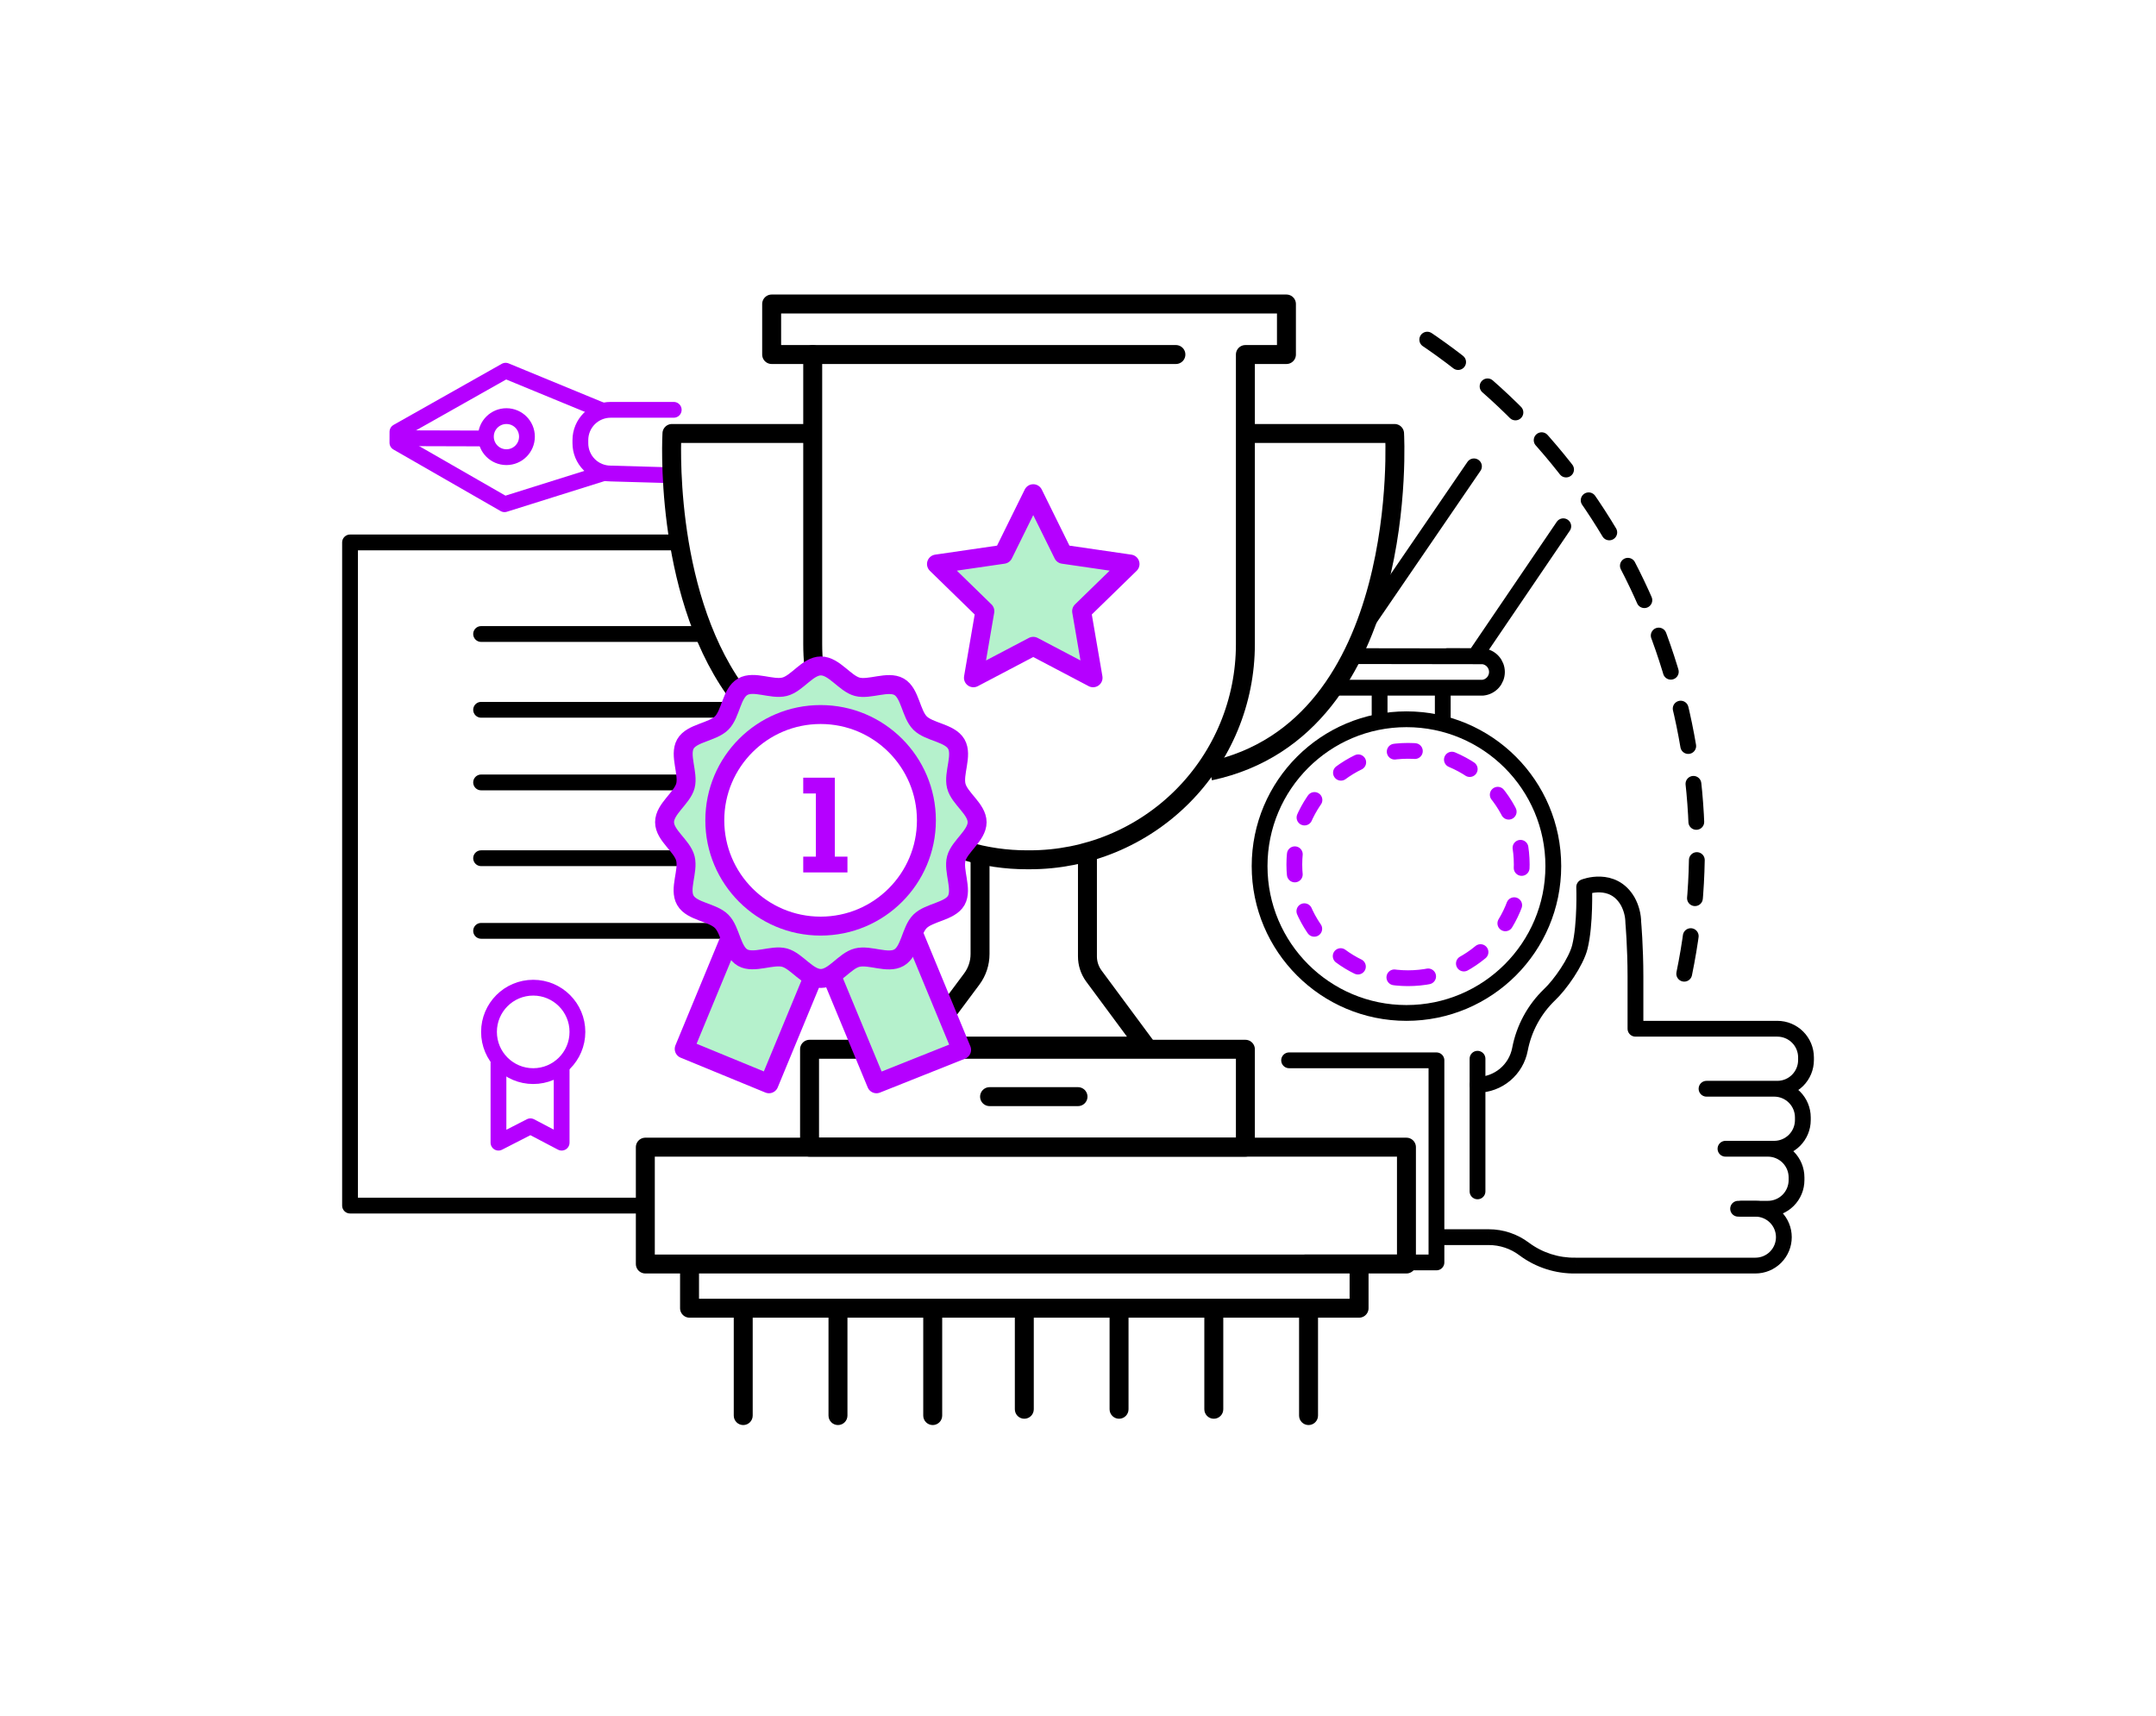<svg width="240" height="191" viewBox="0 0 240 191" fill="none" xmlns="http://www.w3.org/2000/svg">
<path d="M189.966 121.208H197.848C198.694 121.208 199.506 120.872 200.105 120.273C200.704 119.674 201.04 118.863 201.04 118.016V117.721C201.04 116.874 200.704 116.062 200.105 115.463C199.506 114.865 198.694 114.528 197.848 114.528H182.055V108.728C182.055 105.416 181.813 102.705 181.813 102.705C181.804 101.875 181.589 101.059 181.187 100.332C179.531 97.478 176.346 98.75 176.346 98.75C176.346 98.75 176.494 102.902 175.864 105.43C175.45 107.093 173.685 109.617 172.479 110.749C170.785 112.383 169.639 114.502 169.199 116.814C168.99 117.916 168.407 118.913 167.548 119.634C166.689 120.355 165.606 120.758 164.484 120.772M195.942 121.208H197.496C198.343 121.208 199.155 121.544 199.753 122.143C200.352 122.742 200.688 123.554 200.688 124.4V124.696C200.688 125.542 200.352 126.354 199.753 126.953C199.155 127.551 198.343 127.888 197.496 127.888H192.075M195.239 127.888H196.793C197.64 127.888 198.452 128.224 199.05 128.823C199.649 129.421 199.985 130.233 199.985 131.08V131.375C199.985 132.222 199.649 133.034 199.05 133.632C198.452 134.231 197.64 134.567 196.793 134.567H193.481" stroke="black" stroke-width="1.758" stroke-linecap="round" stroke-linejoin="round"/>
<path d="M143.5 118.044H159.902V140.544H145.312" stroke="black" stroke-width="1.758" stroke-linecap="round" stroke-linejoin="round"/>
<path d="M160 136.852H159.121V138.61H160V136.852ZM165.724 137.731V138.61H165.725L165.724 137.731ZM169.676 139.057L169.145 139.757L169.151 139.762L169.676 139.057ZM175.396 140.895V140.016C175.391 140.016 175.385 140.016 175.38 140.016L175.396 140.895ZM193.828 133.688C193.343 133.688 192.949 134.082 192.949 134.567C192.949 135.053 193.343 135.446 193.828 135.446V133.688ZM160 138.61H165.724V136.852H160V138.61ZM165.725 138.61C166.96 138.609 168.161 139.012 169.145 139.757L170.206 138.356C168.916 137.379 167.342 136.851 165.724 136.852L165.725 138.61ZM169.151 139.762C170.958 141.106 173.159 141.814 175.411 141.774L175.38 140.016C173.517 140.049 171.696 139.464 170.2 138.351L169.151 139.762ZM175.396 141.774H195.41V140.016H175.396V141.774ZM195.41 141.774C196.482 141.774 197.511 141.348 198.269 140.59L197.026 139.347C196.597 139.776 196.016 140.016 195.41 140.016V141.774ZM198.269 140.59C199.027 139.832 199.453 138.803 199.453 137.731H197.695C197.695 138.337 197.455 138.918 197.026 139.347L198.269 140.59ZM199.453 137.731C199.453 136.659 199.027 135.631 198.269 134.872L197.026 136.115C197.455 136.544 197.695 137.125 197.695 137.731H199.453ZM198.269 134.872C197.511 134.114 196.482 133.688 195.41 133.688V135.446C196.016 135.446 196.597 135.687 197.026 136.115L198.269 134.872ZM195.41 133.688H193.828V135.446H195.41V133.688Z" fill="black"/>
<path d="M164.473 117.868V132.634" stroke="black" stroke-width="1.758" stroke-linecap="round" stroke-linejoin="round"/>
<path d="M156.562 112.77C165.591 112.77 172.91 105.451 172.91 96.423C172.91 87.394 165.591 80.075 156.562 80.075C147.534 80.075 140.215 87.394 140.215 96.423C140.215 105.451 147.534 112.77 156.562 112.77Z" stroke="black" stroke-width="1.758" stroke-linejoin="round"/>
<path d="M164.078 51.919L152.125 69.391" stroke="black" stroke-width="1.758" stroke-linecap="round" stroke-linejoin="round"/>
<path d="M161.133 73.043H164.202L174.021 58.587" stroke="black" stroke-width="1.758" stroke-linecap="round" stroke-linejoin="round"/>
<path d="M160.605 76.383V80.602" stroke="black" stroke-width="1.758" stroke-linejoin="round"/>
<path d="M153.574 80.602V76.383" stroke="black" stroke-width="1.758" stroke-linejoin="round"/>
<path d="M150.234 73.044L165.07 73.065C165.501 73.112 165.898 73.317 166.187 73.639C166.476 73.962 166.636 74.379 166.636 74.812C166.636 75.245 166.476 75.663 166.187 75.985C165.898 76.308 165.501 76.512 165.07 76.559H148.828" stroke="black" stroke-width="1.758" stroke-linejoin="round"/>
<path d="M156.738 108.903C163.728 108.903 169.395 103.237 169.395 96.247C169.395 89.257 163.728 83.591 156.738 83.591C149.748 83.591 144.082 89.257 144.082 96.247C144.082 103.237 149.748 108.903 156.738 108.903Z" stroke="#B500FF" stroke-width="1.758" stroke-linecap="round" stroke-linejoin="round" stroke-dasharray="2.25 4.25"/>
<path d="M75.352 60.388H38.965V134.216H71.836" stroke="black" stroke-width="1.758" stroke-linejoin="round"/>
<path d="M53.555 70.583H78.516" stroke="black" stroke-width="1.758" stroke-linecap="round" stroke-linejoin="round"/>
<path d="M53.555 79.02H84.844" stroke="black" stroke-width="1.758" stroke-linecap="round" stroke-linejoin="round"/>
<path d="M53.555 87.106H76.406" stroke="black" stroke-width="1.758" stroke-linecap="round" stroke-linejoin="round"/>
<path d="M53.555 95.544H77.812" stroke="black" stroke-width="1.758" stroke-linecap="round" stroke-linejoin="round"/>
<path d="M53.555 103.63H84.844" stroke="black" stroke-width="1.758" stroke-linecap="round" stroke-linejoin="round"/>
<path d="M62.52 118.923V127.212L59.046 125.388L55.488 127.212V118.219" stroke="#B500FF" stroke-width="1.758" stroke-linejoin="round"/>
<path d="M59.355 119.802C62.074 119.802 64.277 117.598 64.277 114.88C64.277 112.161 62.074 109.958 59.355 109.958C56.637 109.958 54.434 112.161 54.434 114.88C54.434 117.598 56.637 119.802 59.355 119.802Z" stroke="#B500FF" stroke-width="1.758" stroke-linejoin="round"/>
<path d="M67.434 52.594L56.163 56.134L44.238 49.285L44.242 48.069L56.286 41.27L67.072 45.717" stroke="#B500FF" stroke-width="1.758" stroke-linejoin="round"/>
<path d="M44.414 48.786L54.258 48.814" stroke="#B500FF" stroke-width="1.758" stroke-linejoin="round"/>
<path d="M58.659 48.618C58.663 47.355 57.643 46.329 56.381 46.326C55.119 46.322 54.093 47.342 54.089 48.604C54.085 49.866 55.105 50.892 56.367 50.896C57.629 50.9 58.655 49.88 58.659 48.618Z" stroke="#B500FF" stroke-width="1.758" stroke-linejoin="round"/>
<path d="M74.646 52.906L67.966 52.716C67.524 52.715 67.086 52.627 66.677 52.457C66.269 52.287 65.898 52.037 65.586 51.724C65.274 51.41 65.026 51.038 64.858 50.628C64.69 50.219 64.604 49.78 64.606 49.338V48.986C64.606 48.544 64.695 48.106 64.865 47.697C65.035 47.289 65.284 46.918 65.598 46.605C65.912 46.293 66.284 46.046 66.694 45.878C67.103 45.71 67.541 45.624 67.984 45.625H74.998" stroke="#B500FF" stroke-width="1.758" stroke-linecap="round" stroke-linejoin="round"/>
<path d="M187.482 108.404C190.242 95.035 188.95 81.146 183.773 68.515C178.596 55.883 169.767 45.084 158.418 37.498" stroke="black" stroke-width="1.758" stroke-linecap="round" stroke-linejoin="round" stroke-dasharray="4.25 4.25"/>
<path d="M121.052 94.313V106.463C121.048 107.246 121.295 108.01 121.755 108.643L127.542 116.462H102.609L108.175 108.991C108.773 108.187 109.096 107.212 109.096 106.21V94.313" stroke="black" stroke-width="2.109" stroke-linejoin="round"/>
<path d="M115.162 54.523L118.491 61.27L125.934 62.349L120.548 67.602L121.821 75.016L115.162 71.514L108.504 75.016L109.776 67.602L104.387 62.349L111.833 61.27L115.162 54.523Z" fill="#B5F1CC"/>
<path d="M138.633 116.813H90.117V127.712H138.633V116.813Z" stroke="black" stroke-width="2.109" stroke-linejoin="round"/>
<path d="M90.464 48.258H74.799C74.799 48.258 73.793 65.485 81.777 76.77M138.628 48.258H155.24C155.24 48.258 157.156 81.066 134.691 85.837" stroke="black" stroke-width="2.109" stroke-linejoin="round"/>
<path d="M107.442 94.718C109.676 95.384 111.995 95.722 114.326 95.719H114.632C117.783 95.72 120.904 95.1 123.816 93.894C126.728 92.688 129.374 90.92 131.603 88.692C133.832 86.463 135.6 83.818 136.806 80.906C138.012 77.994 138.633 74.874 138.633 71.722V39.469H143.203V33.844H85.898V39.469H90.469V71.701C90.469 72.516 90.509 73.321 90.588 74.116" stroke="black" stroke-width="2.109" stroke-linejoin="round"/>
<path d="M90.469 39.469H130.898" stroke="black" stroke-width="2.109" stroke-linecap="round" stroke-linejoin="round"/>
<path d="M115.018 54.963L118.347 61.709L125.793 62.792L120.404 68.041L121.677 75.456L115.018 71.954L108.359 75.456L109.632 68.041L104.246 62.792L111.689 61.709L115.018 54.963Z" stroke="#B500FF" stroke-width="2.109" stroke-linejoin="round"/>
<path d="M110.156 122.087H120" stroke="black" stroke-width="2.109" stroke-linecap="round" stroke-linejoin="round"/>
<path d="M156.562 127.712H71.836V140.719H156.562V127.712Z" stroke="black" stroke-width="2.109" stroke-linejoin="round"/>
<path d="M76.758 140.719V145.641H151.289V140.719" stroke="black" stroke-width="2.109" stroke-linejoin="round"/>
<path d="M81.68 157.594C81.68 158.177 82.152 158.649 82.734 158.649C83.317 158.649 83.789 158.177 83.789 157.594H81.68ZM81.68 145.641V157.594H83.789V145.641H81.68Z" fill="black"/>
<path d="M92.227 157.594C92.227 158.177 92.699 158.649 93.281 158.649C93.864 158.649 94.336 158.177 94.336 157.594H92.227ZM92.227 145.641V157.594H94.336V145.641H92.227Z" fill="black"/>
<path d="M102.773 157.594C102.773 158.177 103.246 158.649 103.828 158.649C104.411 158.649 104.883 158.177 104.883 157.594H102.773ZM102.773 145.641V157.594H104.883V145.641H102.773Z" fill="black"/>
<path d="M112.969 156.891C112.969 157.474 113.441 157.946 114.023 157.946C114.606 157.946 115.078 157.474 115.078 156.891H112.969ZM112.969 145.641V156.891H115.078V145.641H112.969Z" fill="black"/>
<path d="M123.516 156.891C123.516 157.474 123.988 157.946 124.57 157.946C125.153 157.946 125.625 157.474 125.625 156.891H123.516ZM123.516 145.641V156.891H125.625V145.641H123.516Z" fill="black"/>
<path d="M134.062 156.891C134.062 157.474 134.535 157.946 135.117 157.946C135.7 157.946 136.172 157.474 136.172 156.891H134.062ZM134.062 145.641V156.891H136.172V145.641H134.062Z" fill="black"/>
<path d="M144.609 157.594C144.609 158.177 145.082 158.649 145.664 158.649C146.247 158.649 146.719 158.177 146.719 157.594H144.609ZM144.609 145.641V157.594H146.719V145.641H144.609Z" fill="black"/>
<path d="M99.775 99.326L94.666 102.614L86.025 102.093L83.378 99.326L76.055 117.073C78.996 118.833 82.219 120.072 85.582 120.733L91.59 106.347L97.567 120.656C100.925 119.952 104.137 118.672 107.059 116.873L99.775 99.326Z" fill="#B5F1CC"/>
<path d="M99.782 99.326L107.042 116.88L97.564 120.656L92.547 108.558" stroke="#B500FF" stroke-width="2.109" stroke-linejoin="round"/>
<path d="M83.382 99.326L76.164 116.774L85.6 120.656L92.874 103.074" stroke="#B500FF" stroke-width="2.109" stroke-linejoin="round"/>
<path d="M106.459 95.565C106.81 94.201 108.779 92.998 108.779 91.522C108.779 90.045 106.824 88.843 106.459 87.479C106.093 86.115 107.162 84.055 106.459 82.817C105.755 81.58 103.442 81.499 102.426 80.483C101.41 79.467 101.343 77.174 100.092 76.447C98.84 75.719 96.84 76.798 95.43 76.447C94.02 76.095 92.864 74.126 91.387 74.126C89.91 74.126 88.708 76.081 87.344 76.447C85.98 76.812 83.92 75.744 82.682 76.447C81.445 77.15 81.364 79.463 80.344 80.483C79.325 81.502 77.036 81.566 76.309 82.817C75.581 84.069 76.66 86.069 76.309 87.479C75.957 88.889 73.988 90.045 73.988 91.522C73.988 92.998 75.943 94.201 76.309 95.565C76.674 96.929 75.606 98.989 76.309 100.226C77.012 101.464 79.325 101.545 80.341 102.561C81.357 103.577 81.424 105.869 82.675 106.597C83.927 107.325 85.927 106.245 87.337 106.597C88.747 106.948 89.903 108.917 91.38 108.917C92.857 108.917 94.059 106.962 95.423 106.597C96.787 106.231 98.847 107.3 100.085 106.597C101.322 105.894 101.403 103.58 102.423 102.561C103.442 101.541 105.731 101.478 106.459 100.226C107.186 98.975 106.079 96.975 106.459 95.565ZM91.37 103.366C89.027 103.366 86.737 102.671 84.789 101.37C82.841 100.068 81.323 98.219 80.427 96.054C79.531 93.89 79.296 91.509 79.753 89.211C80.21 86.914 81.338 84.803 82.995 83.147C84.651 81.49 86.761 80.362 89.059 79.905C91.356 79.448 93.738 79.683 95.902 80.579C98.066 81.476 99.916 82.994 101.218 84.942C102.519 86.889 103.214 89.179 103.214 91.522C103.214 93.078 102.907 94.618 102.312 96.055C101.716 97.492 100.844 98.798 99.743 99.898C98.643 100.998 97.337 101.87 95.9 102.465C94.462 103.06 92.922 103.366 91.366 103.366H91.37Z" fill="#B5F1CC"/>
<path d="M92.93 95.544H94.16V96.95H89.59V95.544H90.82H90.996V95.368V88.337V88.161H90.82H89.59V86.755H92.754V95.368V95.544H92.93Z" fill="#B500FF" stroke="#B500FF" stroke-width="0.352"/>
<path d="M91.372 108.931C89.895 108.931 88.693 106.976 87.329 106.611C85.965 106.245 83.905 107.314 82.667 106.611C81.43 105.907 81.349 103.594 80.333 102.575C79.317 101.555 77.025 101.492 76.297 100.237C75.569 98.982 76.648 96.985 76.297 95.575C75.945 94.165 73.977 93.009 73.977 91.532C73.977 90.055 75.931 88.853 76.297 87.489C76.662 86.125 75.594 84.065 76.297 82.827C77 81.59 79.313 81.509 80.333 80.493C81.352 79.477 81.416 77.185 82.671 76.457C83.926 75.729 85.923 76.809 87.332 76.457C88.742 76.106 89.899 74.137 91.375 74.137C92.852 74.137 94.054 76.091 95.418 76.457C96.782 76.823 98.843 75.754 100.08 76.457C101.318 77.16 101.398 79.473 102.414 80.493C103.43 81.513 105.723 81.576 106.45 82.831C107.178 84.086 106.099 86.083 106.45 87.493C106.802 88.902 108.771 90.059 108.771 91.535C108.771 93.012 106.816 94.215 106.45 95.579C106.085 96.943 107.154 99.003 106.45 100.24C105.747 101.478 103.434 101.559 102.414 102.575C101.395 103.591 101.332 105.883 100.077 106.611C98.822 107.338 96.825 106.259 95.415 106.611C94.005 106.962 92.852 108.931 91.372 108.931Z" stroke="#B500FF" stroke-width="2.109" stroke-linejoin="round"/>
<path d="M91.348 103.102C97.852 103.102 103.125 97.829 103.125 91.325C103.125 84.82 97.852 79.548 91.348 79.548C84.843 79.548 79.57 84.82 79.57 91.325C79.57 97.829 84.843 103.102 91.348 103.102Z" stroke="#B500FF" stroke-width="2.109" stroke-linejoin="round"/>
</svg>
